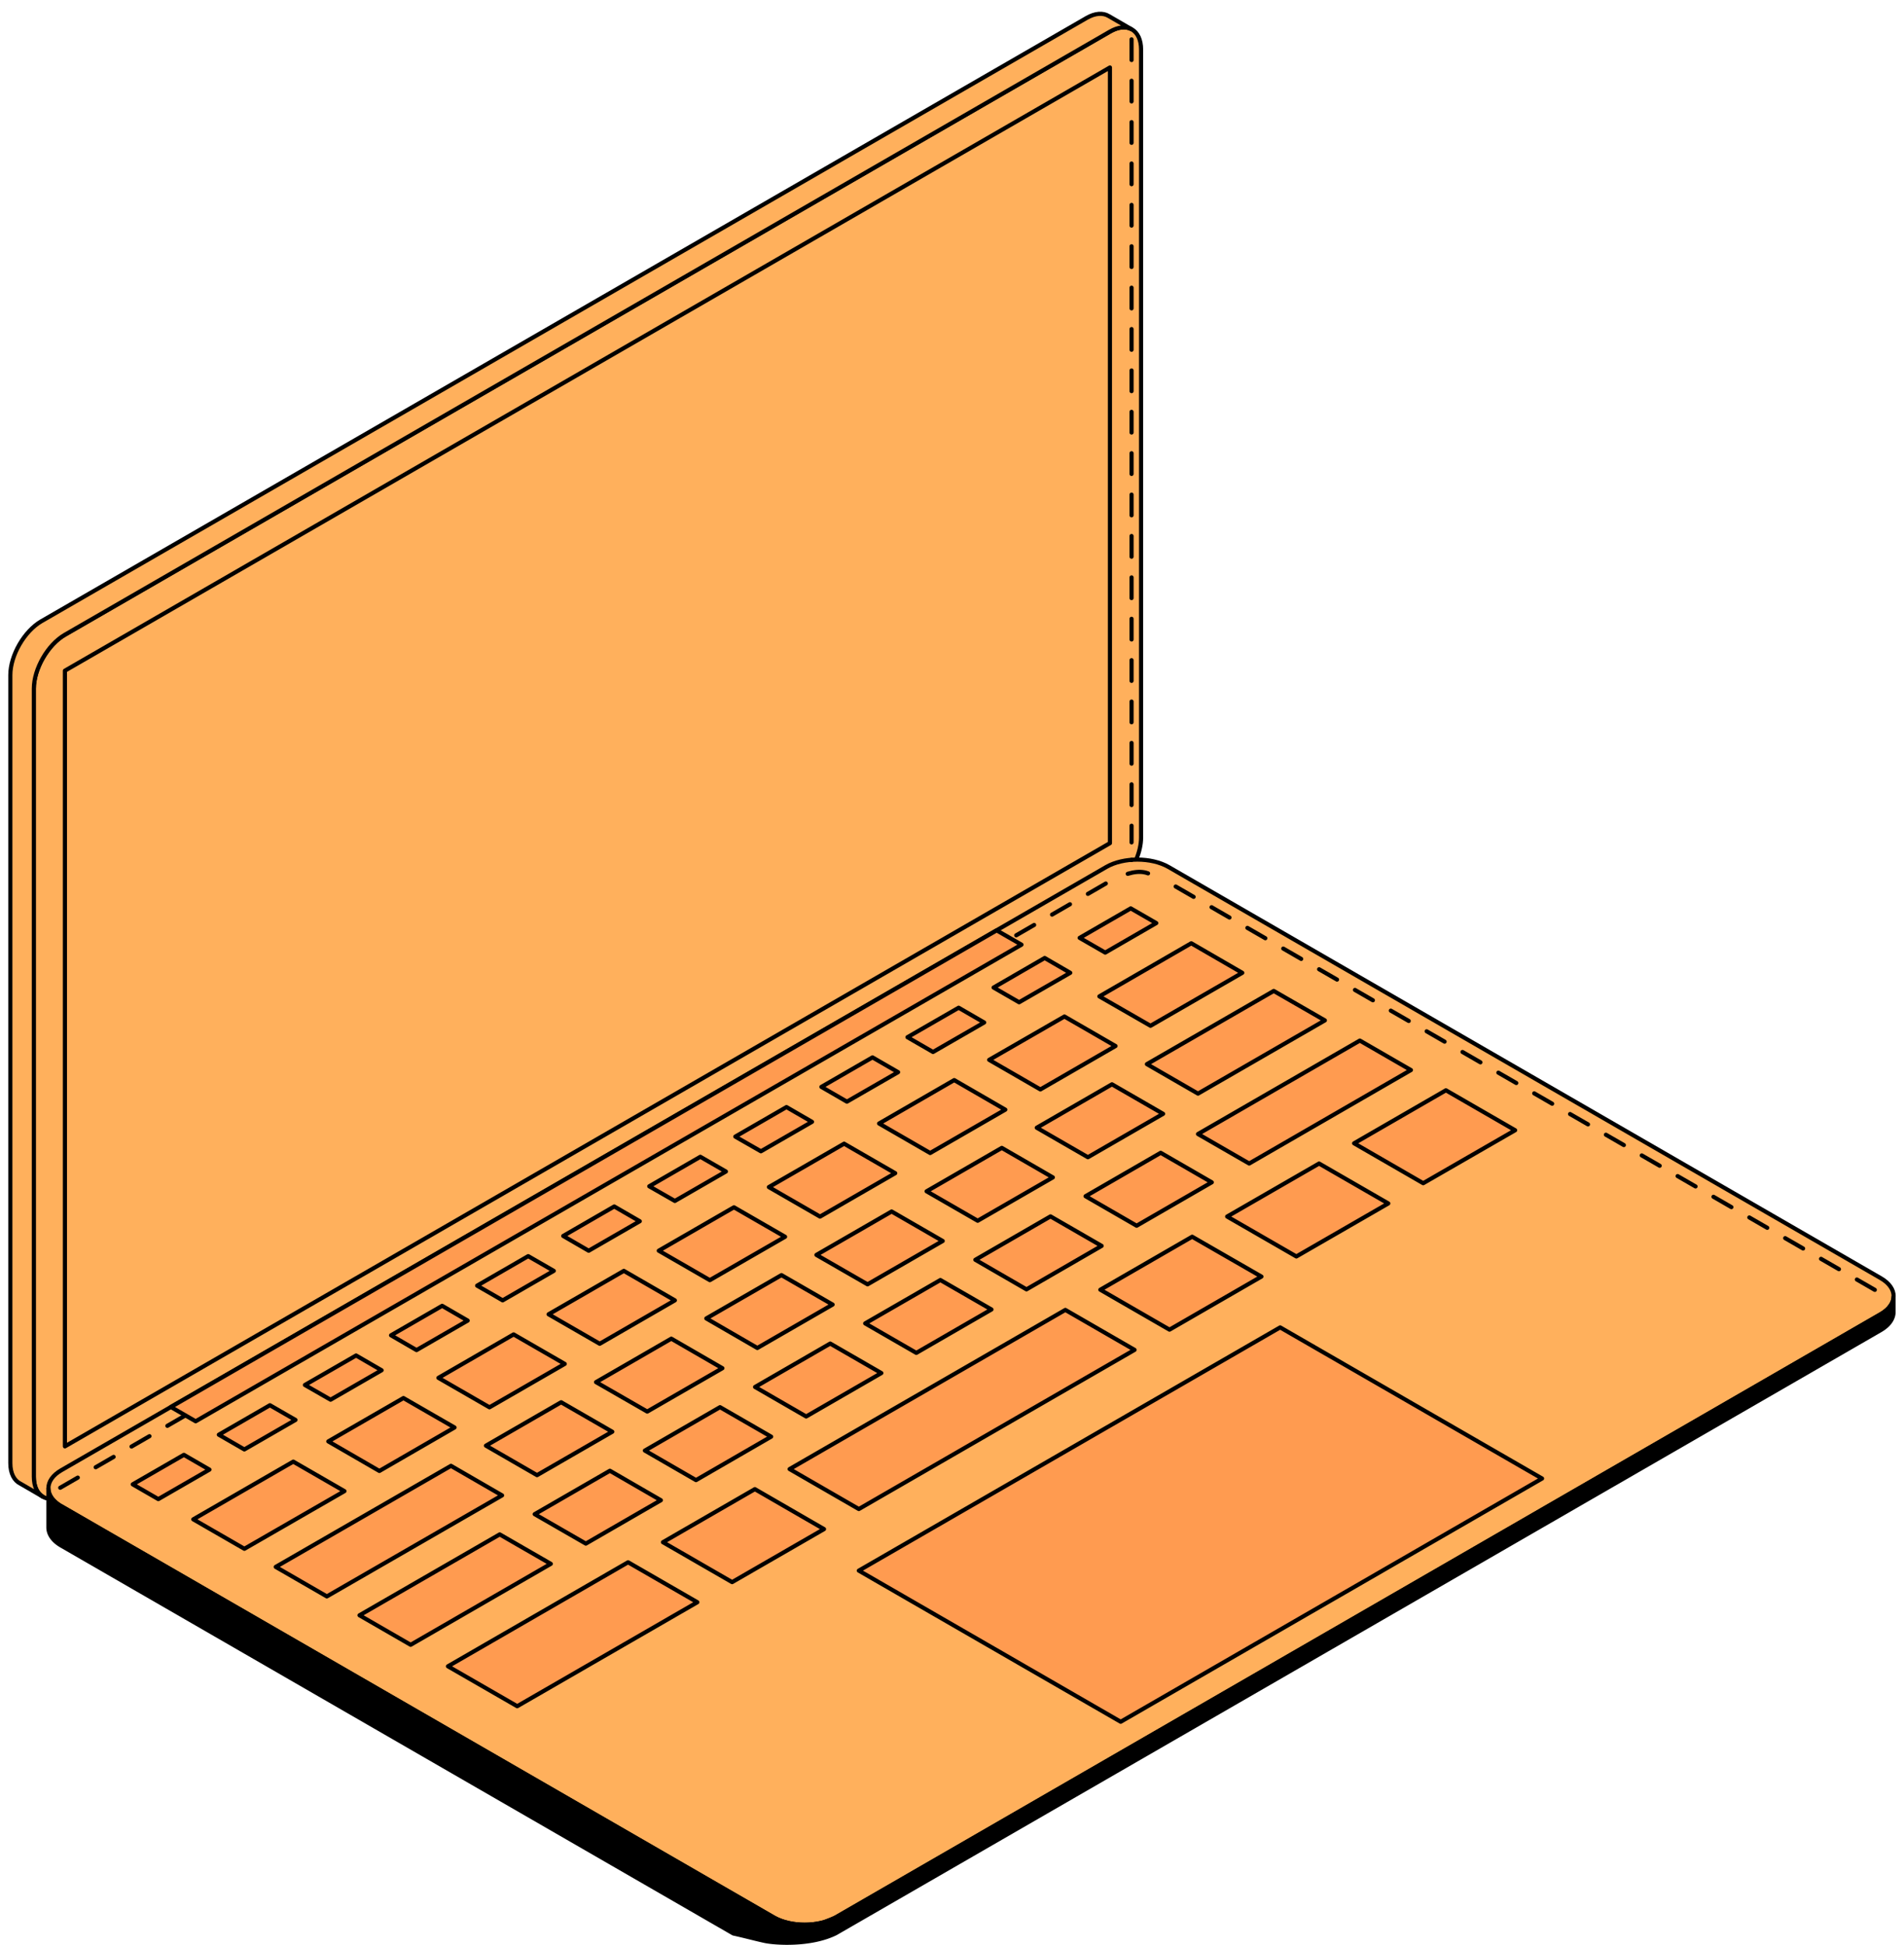 <svg xmlns="http://www.w3.org/2000/svg" width="138" height="141" fill="none" viewBox="0 0 138 141"><path fill="#FFB05C" d="m2.258 48.795-.102 57.888.17.85.513.742.51.33.147.035.033-.886.554-.834.623-.493 1.329-.805L77.15 64.594l3.545-1.964.712-.2.848-.084.106-.063.194-.63.15-.506.001-.438.01-.604-.014-56.361-.014-.407-.078-.435-.225-.488-.41-.315-.32-.112-1.838.008L4.049 45.657z"/><path stroke="#000" stroke-linecap="round" stroke-linejoin="round" stroke-miterlimit="10" stroke-width="0.3" d="M82.359 62.283c.218-.526.345-1.07.345-1.574V3.589c0-1.431-1.017-2.018-2.26-1.298L4.698 46.01c-1.24.715-2.249 2.474-2.249 3.905v57.12c0 1.056.546 1.65 1.329 1.605"/><path fill="#FFB05C" stroke="#000" stroke-linecap="round" stroke-linejoin="round" stroke-miterlimit="10" stroke-width="0.3" d="M3.002 45.028 78.748 1.306c.626-.364 1.2-.391 1.607-.145l1.62.938h-.005c-.402-.195-.934-.144-1.52.192L4.702 46.01c-1.24.715-2.248 2.474-2.248 3.905v57.12c0 .711.246 1.212.653 1.45l-1.623-.942c-.446-.211-.735-.731-.735-1.489v-57.12c0-1.431 1.013-3.186 2.252-3.906"/><path fill="#FFB05C" stroke="#000" stroke-linecap="round" stroke-linejoin="round" stroke-miterlimit="10" stroke-width="0.3" d="m4.705 104.838 75.742-43.723V4.891L4.705 48.613zm51.363 34.137c1.24.715 3.269.715 4.512 0l75.739-43.723c1.239-.72 1.239-1.888 0-2.604L84.694 62.843c-1.244-.715-3.269-.715-4.513 0L21.804 96.546 4.439 106.57c-1.24.715-1.24 1.888 0 2.603z"/><path fill="#FF9B50" stroke="#000" stroke-linecap="round" stroke-linejoin="round" stroke-miterlimit="10" stroke-width="0.3" d="m80.105 69.048 3.7-2.139-1.85-1.067-3.703 2.138zm-6.241 3.6 3.707-2.135-1.853-1.075-3.703 2.143zm-6.239 3.604 3.707-2.138-1.85-1.071-3.71 2.138zm-6.241 3.601 3.71-2.138-1.857-1.072-3.703 2.139zm-6.233 3.597 3.703-2.135-1.85-1.071-3.71 2.142zm-6.237 3.6 3.699-2.134-1.853-1.068-3.703 2.139zm-6.246 3.608 3.703-2.138-1.85-1.071-3.699 2.138zm-6.236 3.597 3.706-2.138-1.853-1.068-3.703 2.139zm-6.241 3.605 3.707-2.139-1.85-1.071-3.706 2.138zm-6.231 3.596 3.699-2.134-1.85-1.072-3.71 2.139zm-6.25 3.605 3.707-2.139-1.853-1.067-3.703 2.138zm-6.235 3.6 3.706-2.138-1.853-1.071-3.707 2.138zm71.913-34.308 6.651-3.84-3.698-2.142-6.66 3.851zm3.442 4.917 9.196-5.308-3.706-2.135-9.193 5.305zm3.71 5.067 11.723-6.775-3.703-2.138-11.73 6.774zm12.613 1.427 6.663-3.84-5.017-2.896-6.655 3.843zm-9.194 5.309 6.663-3.843-5.017-2.893-6.663 3.843zm-9.194 5.305 6.662-3.847-5.02-2.889-6.655 3.843zm-31.702 18.3 6.662-3.843-5.012-2.897-6.663 3.847zm-15.576 8.995 13.056-7.537-5.02-2.897-13.056 7.541zm24.761-14.293 19.985-11.536-5.017-2.897-19.985 11.537zm13.158-30.414 5.447-3.147-3.703-2.139-5.455 3.143zm3.444 4.914 5.451-3.147-3.707-2.139-5.45 3.147zm3.533 4.965 5.446-3.147-3.703-2.139-5.446 3.147zM74.4 93.458l5.447-3.151-3.707-2.139-5.447 3.147zm-7.986 4.605 5.447-3.147-3.703-2.135-5.451 3.144zm-7.984 4.609 5.45-3.147-3.707-2.139-5.446 3.148zm-7.983 4.613 5.447-3.151-3.707-2.138-5.447 3.147zm-7.987 4.602 5.44-3.144-3.695-2.138-5.451 3.147zm-12.697 7.334 10.159-5.868-3.703-2.135-10.162 5.864zm41.1-30.736 5.447-3.143-3.7-2.139-5.45 3.147zm-7.983 4.609 5.447-3.143-3.702-2.138-5.451 3.147zm-7.988 4.613 5.455-3.147-3.707-2.135-5.447 3.14zm-7.98 4.609 5.447-3.143-3.703-2.142-5.455 3.151zm-7.988 4.609 5.454-3.147-3.707-2.138-5.45 3.147zm-15.234 8.789 12.7-7.323-3.704-2.142-12.7 7.326zm43.728-32.139 5.446-3.143-3.703-2.143-5.446 3.147zm-7.982 4.609 5.45-3.147-3.706-2.139-5.454 3.147zm-7.988 4.606 5.455-3.144-3.707-2.138-5.45 3.147zm-7.98 4.612 5.447-3.147-3.699-2.138-5.454 3.147zm-7.99 4.605 5.455-3.147-3.707-2.138-5.45 3.15zm-7.98 4.614 5.447-3.151-3.703-2.135-5.447 3.143zm-9.785 5.641 7.253-4.179-3.71-2.139-7.246 4.183zm-3.532-9.242 59.856-34.547-1.799-1.036-59.851 34.547zm48.066 10.825 30.538-17.631 18.983 10.954-30.541 17.631z"/><path fill="#000" stroke="#000" stroke-linecap="round" stroke-linejoin="round" stroke-miterlimit="10" stroke-width="0.3" d="M3.842 108.707q.223.26.595.478l.004-.012 51.629 29.802c.985.57 2.471.684 3.656.347.008 0 .743-.281.856-.347l75.739-43.723a3 3 0 0 0 .25-.164c.023-.012.039-.028.059-.047.046-.035.085-.066.128-.102.016-.02.04-.035.055-.054a1 1 0 0 0 .125-.141l.02-.016v-.011c.051-.063.086-.118.125-.177.102-.172.156-.36.16-.539v1.09c0 .478-.301.95-.926 1.318l-75.739 43.719c-1.814.899-4.395.723-5.165.555-.762-.168-1.454-.36-2.26-.536L4.437 112.031c-.625-.363-.93-.844-.93-1.317v-2.819c.002.278.114.556.335.812"/><path stroke="#000" stroke-dasharray="1.5 1.5" stroke-linecap="round" stroke-linejoin="round" stroke-miterlimit="10" stroke-width="0.3" d="M82.014 2.852v58.207m0 1.264v.012m53.87 31.159L84.026 63.573m-.816-.268c-.706-.268-1.556-.007-2.374.408M13.43 102.599l-9.065 5.239m75.783-43.796-6.868 3.97"/></svg>